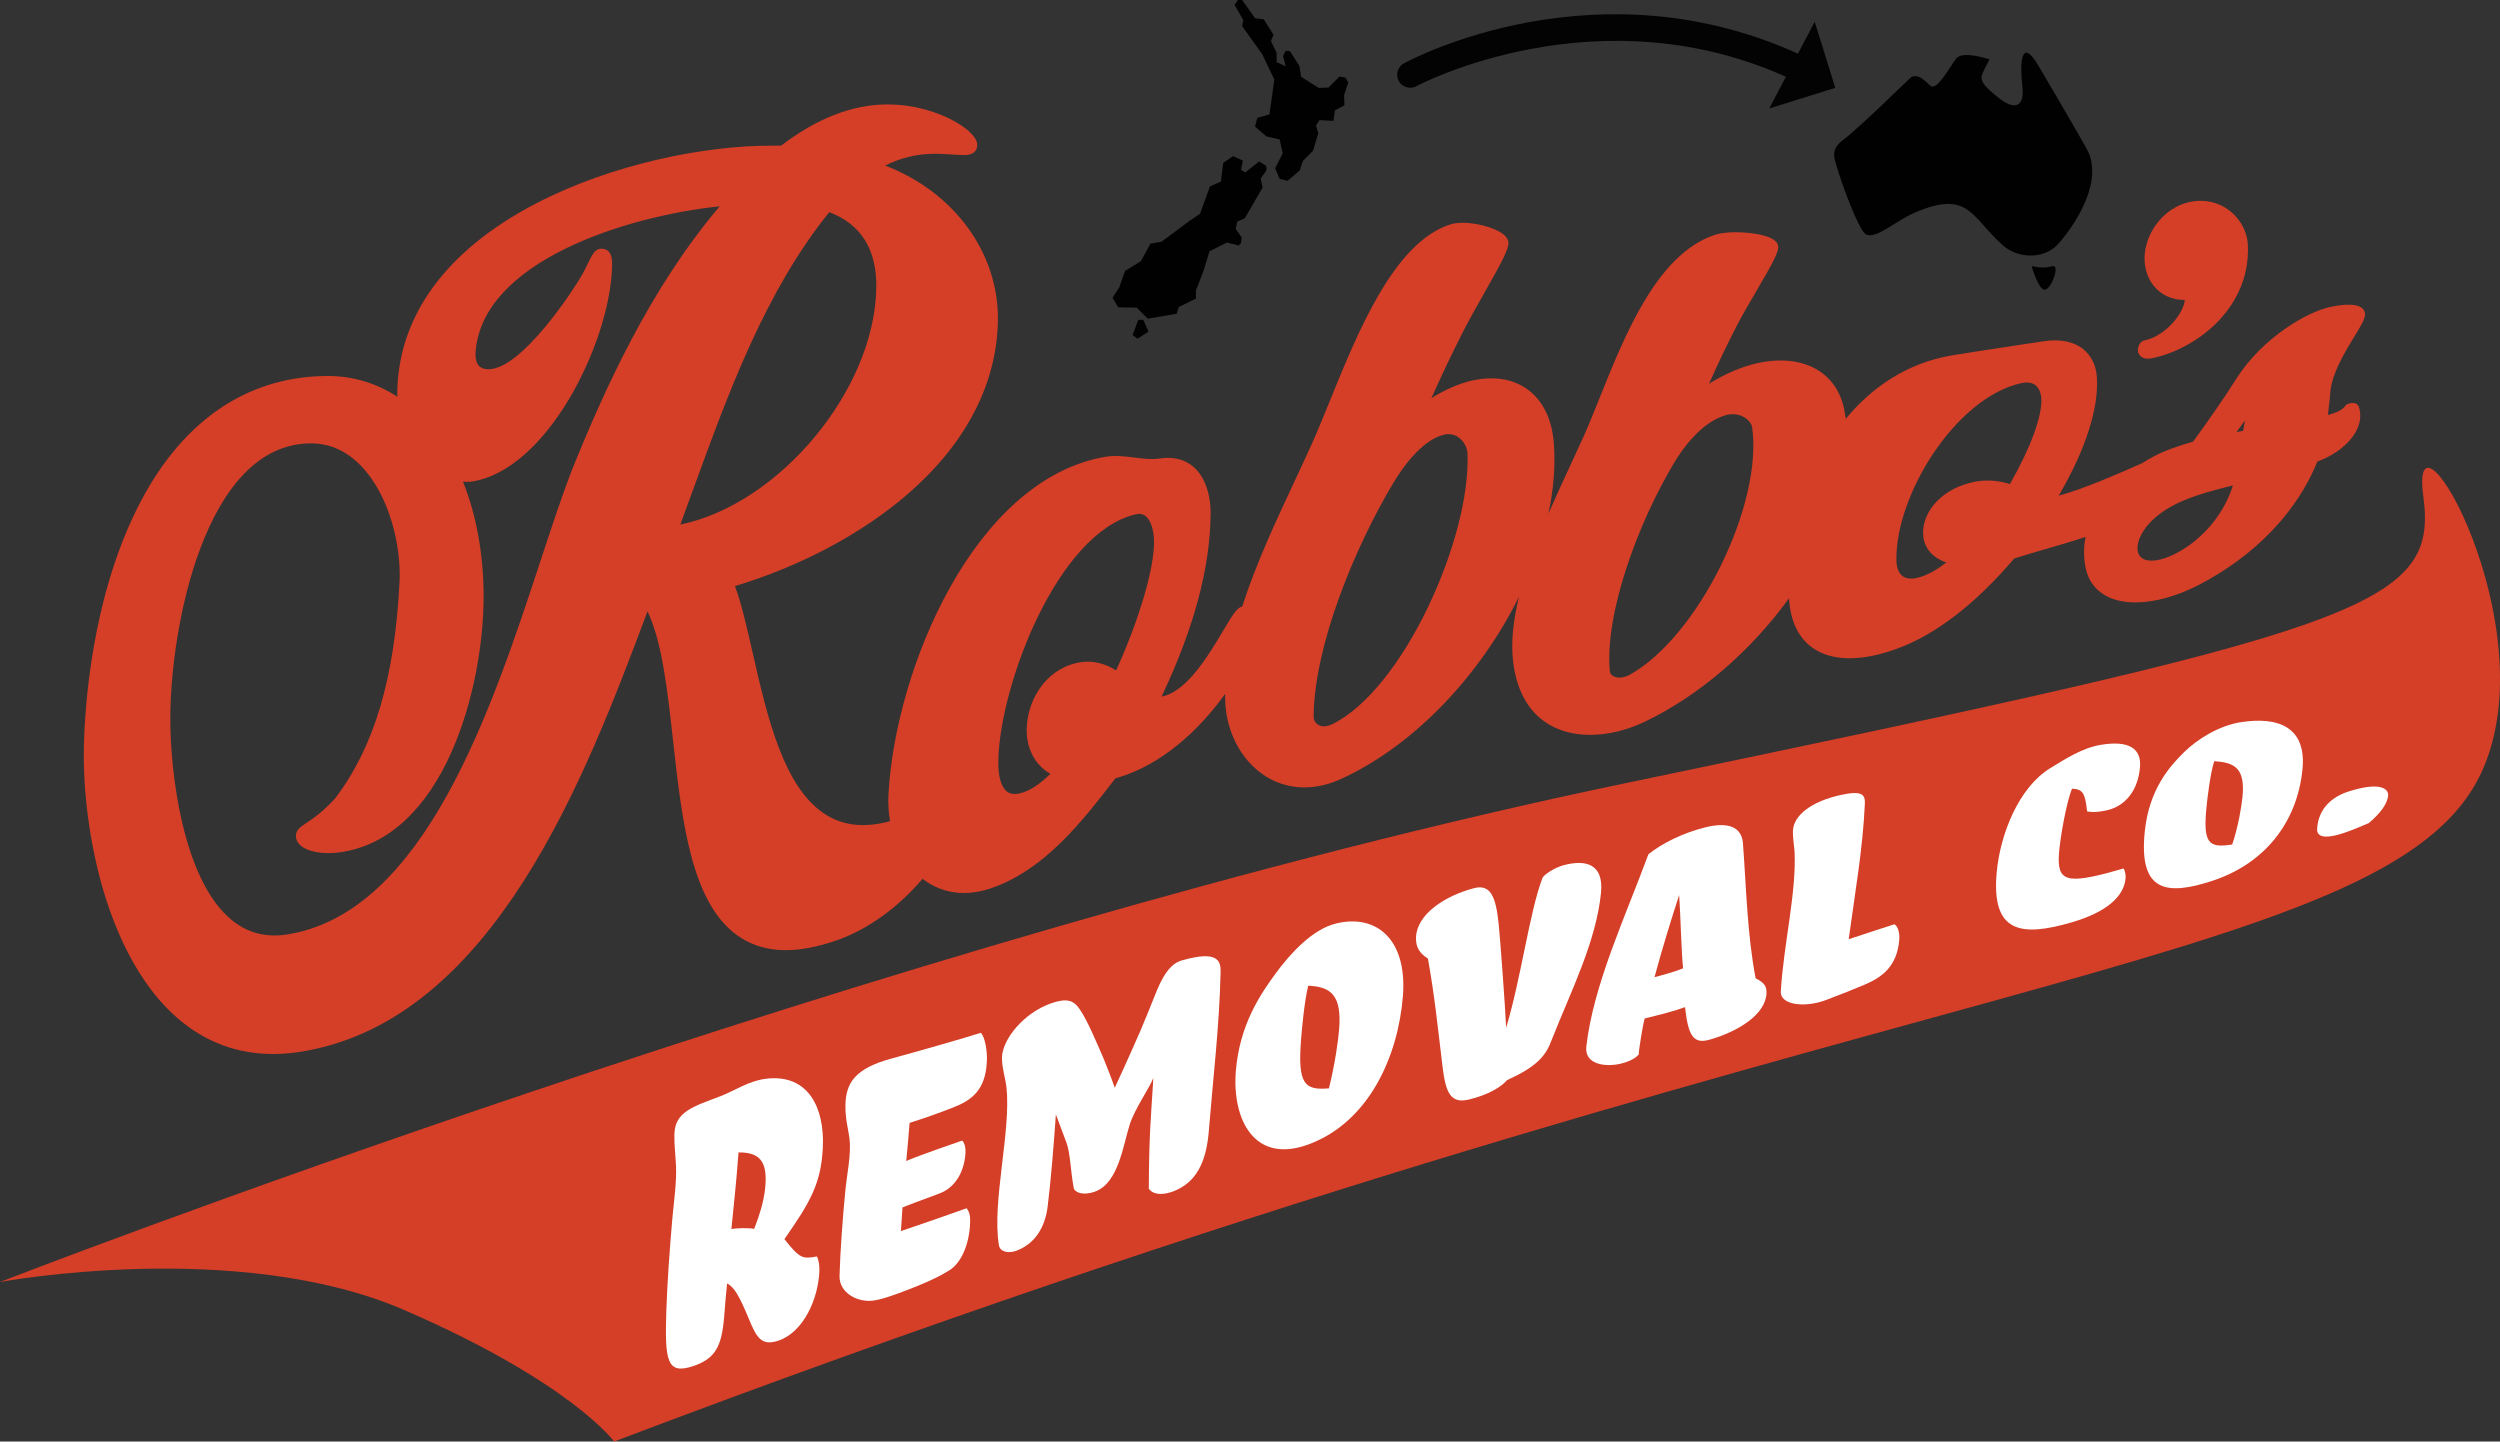 <?xml version="1.0" encoding="UTF-8"?><svg id="b" xmlns="http://www.w3.org/2000/svg" viewBox="0 0 836.87 482.55"><rect x="0" y="0" width="836.87" height="482.55" fill="#333333" stroke="none"/><g id="c"><path d="m716.85,119.47c.57.4,1.27.6,2.12.6.44,0,.92-.05,1.44-.16,7.83-1.6,15.99-6.11,21.83-12.07,4.99-5.09,10.82-13.73,10.23-25.95-.19-3.89-2.14-7.87-5.23-10.64-3.15-2.83-7.26-4.25-11.55-4-5.09.3-9.79,2.78-13.23,6.99-3.45,4.22-5.1,9.64-4.42,14.5,1,7.07,6.32,11.67,13.22,11.67h.09c-.2,3.93-5.91,11.9-13.54,13.56-1.45.32-2.32,2.16-2.12,3.59.11.79.52,1.46,1.16,1.91Z" style="fill:#d53e27;"/><path d="m788.59,135.14c-.91-.5-1.89-.18-2.54.04-.59.19-.92.6-1.16.9-.37.45-1.13,1.38-3.76,2.28-.48.17-1.11.36-1.87.55.39-3.06.65-5.8.86-8.11l.03-.31c.77-6.05,4.96-12.92,8.03-17.94,2.74-4.49,3.84-6.38,3.43-7.97-.91-3.55-7.64-2.67-11.56-1.83-7.79,1.67-22.74,10.28-31.55,24.19-3.76,5.97-8.59,12.99-14.36,20.89-2.37.66-4.91,1.49-7.75,2.53-3.04,1.11-6.26,2.72-9.4,4.74-.14.06-.28.12-.43.19-7.59,3.34-19.05,8.39-27.35,10.62-.02,0-.05.01-.07.02,9.06-15.46,13.57-29.57,12.76-39.99-.3-3.77-1.94-7.01-4.62-9.13-3.2-2.53-7.81-3.41-13.31-2.56-2.17.34-5.63.86-9.52,1.45-7.52,1.14-16.88,2.55-21.25,3.3-14.51,2.49-26.4,10.37-35.32,21.18-.14-.98-.3-1.96-.49-2.93-1.26-6.39-4.73-11.24-10.03-14.01-5.72-2.99-13.33-3.38-21.42-1.08-4.5,1.28-9.29,3.46-13.86,6.31,2.27-5.13,6.12-13.31,9.42-19.65,1.76-3.38,4.08-7.35,6.33-11.2,5.81-9.93,7.81-13.58,7.37-15.46-.23-.99-1.07-1.83-2.5-2.5-4.07-1.9-13.83-2.72-19-.93-19.02,6.59-29.68,33.15-38.24,54.48-1.89,4.7-3.67,9.14-5.38,12.96-1.38,3.06-2.87,6.28-4.41,9.6-2.39,5.14-4.92,10.59-7.34,16.18,1.71-8.01,2.38-15.91,1.82-23.42-.62-8.38-3.81-14.76-9.21-18.46-4.9-3.35-11.21-4.26-18.27-2.66-4.32.99-8.99,3.03-13.53,5.89,2.5-5.65,6.99-15.2,10.81-22.66,1.9-3.71,4.36-8.05,6.74-12.26,6.03-10.63,8.46-15.17,8.25-17.25-.13-1.24-1.05-2.39-2.73-3.41-3.99-2.4-12.18-4.06-16.74-2.59-18.79,6.05-30.81,35.66-40.47,59.45-2.07,5.11-4.03,9.93-5.86,13.99-1.85,4.1-3.83,8.34-5.86,12.68-6.18,13.2-12.84,27.45-17.44,41.74-1.74.41-3.13,2.65-6.38,8.12-4.7,7.9-11.79,19.85-19.94,21.92-.23.06-.45.09-.67.12,10.81-22.85,16.18-42.82,16.4-60.96.08-6.86-1.99-12.65-5.69-15.88-2.9-2.53-6.78-3.51-11.24-2.85-2.88.43-5.65.08-8.58-.3-3.18-.41-6.47-.82-10.01-.2-43.47,7.67-69.93,70.46-72.32,112.83-.18,3.12.02,6.18.53,9.1-.1.03-.2.06-.29.08-8.2,2.15-15.04,1.48-20.9-2.08-14.41-8.73-19.92-32.92-24.77-54.25-1.91-8.38-3.72-16.34-5.94-22.45,22.01-6.65,42.48-17.55,57.8-30.79,19.38-16.74,29.82-36.79,30.2-57.96.4-22.69-14.6-43.15-37.73-52.01,5.06-2.54,10.32-3.84,15.97-3.94,2.34-.04,4.6.11,6.6.24,1.59.11,2.96.19,4.08.17,3.44-.08,4.16-1.9,4.16-3.41,0-3.01-4.66-6.44-9.02-8.64-3.62-1.82-11.16-4.89-21.05-4.89h0c-11.64,0-23.61,4.64-35.58,13.8h-.56c-.52,0-1.06,0-1.57,0s-.99,0-1.48,0c-43.44,0-123.76,23.95-124.89,82.43-.01.57,0,1.1.04,1.62-7.15-4.68-15.4-7.11-24.15-6.95-27.04.38-48.87,15.84-63.13,44.69-14.92,30.19-17.31,65.3-17.64,79-.38,15.47,1.97,33.06,6.43,48.25,5.52,18.79,14.1,33.65,24.82,42.96,9.23,8.02,19.99,12.06,32.08,12.06,3.16,0,6.41-.28,9.75-.83,64.24-10.65,95.03-92.62,115.4-146.86l.18-.48c4.88,10.15,6.66,26.24,8.54,43.18,3.03,27.38,6.16,55.69,22.81,66.15,8.26,5.19,18.78,5.43,32.18.72,10.61-3.73,20.75-11.33,28.54-20.53.09.07.18.15.28.22,3.06,2.3,7.58,4.54,13.56,4.54,2.82,0,5.96-.5,9.42-1.71,17.8-6.25,30.14-22.24,41.04-36.35l.27-.35h.05c.41-.12.79-.22,1.26-.37,14.13-4.33,26.48-15.42,35.43-27.9-.42,11.52,5.02,22.43,13.88,27.81,3.86,2.34,8.14,3.52,12.62,3.52,4.03,0,8.21-.95,12.36-2.86,24.74-11.36,46.67-35,59.49-60.97-1.93,7.86-2.8,15.44-1.91,22.25,1.76,13.44,8.71,19.22,14.24,21.7,3.41,1.53,7.33,2.29,11.5,2.29,5.85,0,12.19-1.49,18.31-4.41,17.98-8.58,35.39-23.52,48.25-41.32.41,7.71,3.26,13.54,8.26,16.85,3.26,2.16,7.31,3.24,12.02,3.24s9.97-1.06,15.79-3.17c12.98-4.71,26.21-14.88,39.34-30.24l1.33-.41c2.76-.87,5.76-1.75,8.94-2.67,4.35-1.26,8.98-2.6,13.61-4.14-.67,3.31-.73,6.79,0,10.38.9,4.44,3.51,7.8,7.53,9.72,2.57,1.23,5.69,1.83,9.15,1.83,6.31,0,13.77-2,21.15-5.82,18.83-9.76,32.91-24.42,39.74-41.33l.81-.31c7.98-3.09,15.33-10.28,13.18-17.68-.21-.82-.7-1.24-1.07-1.44Zm-342.67,107.3c-1.73.85-3.35.93-4.58.23-1-.57-1.62-1.64-1.61-2.77.18-23.57,13.58-56.37,26.79-78.41,2.5-4.17,9.13-14.08,16.75-15.96.56-.14,1.11-.21,1.64-.21,1.17,0,2.26.34,3.25,1.02,2.01,1.38,3,3.71,3.07,5.3,1.29,28.04-21.3,79.03-45.31,90.81Zm-102.24,1.96c0,6.46,2.92,11.76,7.93,14.64-3.59,3.51-6.81,5.63-9.82,6.43-2.04.55-3.6.37-4.76-.54-1.94-1.51-2.95-5.15-2.85-10.26.48-25.23,19.71-76.22,45.87-82.48,1.4-.34,2.52-.15,3.44.58,1.74,1.37,2.82,4.72,2.82,8.73,0,9.1-5.06,26.15-12.69,42.9-3.19-1.96-7.63-3.74-13.16-2.49-11.01,2.49-16.77,13.2-16.77,22.49Zm-50.34-148.08c-.51,34.24-32.54,72.48-65.61,79.28,1.45-3.92,2.89-7.87,4.34-11.85,11.85-32.53,24.1-66.16,45.52-92.73,10.65,4.01,15.95,12.52,15.75,25.31Zm-159.59,98.32c-1.6,32.41-8.52,55.57-21.68,72.76-4.22,4.57-7.4,6.68-9.51,8.08-1.96,1.3-3.51,2.33-3.51,4.35,0,.83.27,2.05,1.58,3.19,2.45,2.14,7.56,3.05,13,2.31,35.15-4.75,48.25-55.06,48.26-85.66,0-13.92-2.38-27.14-6.91-38.45,1.02.1,2.03.13,2.99-.02,25.2-3.95,45.82-45.89,46.89-71.15.12-2.92-.01-4.72-1.1-5.84-.94-.97-2.17-.95-2.58-.95-2.01.02-3,2.07-4.51,5.18-.54,1.12-1.15,2.38-1.84,3.59-2.91,5.13-20.03,31.24-31.05,31.57-1.52.06-2.69-.33-3.44-1.11-.91-.96-1.3-2.64-1.12-4.87,2.34-29.83,49.59-45.19,81.71-48.56-23.34,27.41-38.76,61.67-49.69,88.8-3.27,8.54-6.67,18.84-10.26,29.75-16.39,49.8-38.83,118-84.95,125.21-7.2,1.13-13.55-.63-18.91-5.21-15.84-13.55-20.1-48.49-20.11-67-.03-30.04,11.44-92.11,47.04-92.19h.06c6.35,0,12.02,2.57,16.85,7.63,9.6,10.06,13.36,27.05,12.79,38.58Zm617.73-53.9c-.18,1.04-.37,2.19-.57,3.47-.75.13-1.49.27-2.24.41l.57-.78c.79-1.09,1.54-2.13,2.25-3.1Zm-33.83,46.46c-1.02-.47-1.68-1.27-1.97-2.39-1.04-4.06,2.97-12.08,15.16-17.22,5.2-2.19,10.77-3.66,16.63-5.09-3.68,11.66-12.37,19.49-19.65,23.05-4.25,2.07-7.96,2.67-10.17,1.65Zm-73.87-8.03c.34,4.33,3.16,7.57,7.76,9.11-3.03,2.36-5.85,3.95-8.54,4.82-1.81.58-4.33,1.03-6.06-.2-1.32-.94-2.07-2.82-2.12-5.29-.44-21.66,19.65-54.31,41.6-59.31,2.06-.47,3.69-.28,4.84.57,1.16.85,1.91,2.46,2.06,4.42.44,5.7-3.66,16.88-10.51,28.74-3.28-1-7.87-1.83-13.38-.4-10.95,2.85-16.17,10.98-15.65,17.53Zm-103.42,47.33c-.85-.37-1.4-1.01-1.47-1.71-1.81-19.5,9.57-50.1,21.75-70.25,2.31-3.83,8.57-12.99,16.75-15.47.98-.3,1.87-.42,2.67-.42,1.52,0,2.72.43,3.55.88,1.8.97,2.77,2.48,2.91,3.48,3.69,25.93-18.04,70.02-40.8,82.76-1.95,1.09-3.9,1.36-5.36.73Zm247.57-89.45h0s0,0,0,0h0Z" style="fill:#d53e27;"/><path d="m0,429.14s297.27-115.59,544.16-166.98c246.89-51.39,272.08-58.74,267.04-96.02-5.04-37.28,42.14,43.41,19.48,92.37-31.24,67.52-202.88,63.82-625.11,224.04,0,0-14.44-19.82-70.2-44C79.61,414.36,0,429.14,0,429.14Z" style="fill:#d53e27;"/><path d="m262.58,414.79c5.17,6.55,6.08,6.7,10.89,5.8.58,1.16.88,3.03.82,4.77-.32,9.32-5.26,20.48-13.56,23.36-5.75,1.99-7.41-.82-10.03-7.17-3.16-7.64-4.93-10.75-7.31-11.91-.43,4.31-.63,6.55-.99,11.34-.85,9.81-2.97,13.93-10.61,16.4-8.55,2.76-9.26-1.88-8.75-18.27.29-9.28,1.14-20.95,1.97-30.62.49-5.69,1.51-12.32,1.29-18.06-.13-3.26-.64-7.19-.55-10.76.19-7.53,6.23-9.22,15.47-12.74,4.69-1.79,9.54-5.26,15.68-5.88,13.7-1.39,19.17,9.78,18.54,23.07-.58,12.25-4.37,18.47-12.86,30.68Zm-17.75-3.37c1.8-.36,6.11-.42,7.61-.05,2.23-5.64,3.55-10.48,3.82-15.15.4-7.15-1.75-10.53-9.04-10.45-.84,11.04-1.39,15.66-2.39,25.66Z" style="fill:#fff;"/><path d="m317.95,425.13c-3.51,2.23-8.34,4.55-17.07,7.75-3.54,1.3-5.91,2.06-8.23,2.44-5.43.89-11.77-2.48-11.62-8.19.22-8.15,1.07-19.58,1.96-28.73.52-5.35,2.01-12.15,1.38-17.25-.39-3.16-1.47-6.55-1.36-11.35.17-7.29,3.21-12.14,15.36-15.44,6.84-1.85,25.55-7.17,29.98-8.64,1.38,1.51,2.1,5.87,2.02,8.9-.21,8.94-3.88,12.81-9.55,15.37-2.62,1.18-10.39,4.04-16.34,5.9-.41,5.33-.65,7.8-1.12,12.74,5.48-2.29,16.98-6.21,18.75-6.83.81.86,1.2,2.37,1.07,4.3-.45,6.58-3.6,10.91-7.38,12.83-1.75.89-7.21,2.66-13.69,5.25-.23,3.07-.33,4.64-.53,7.92,8.8-2.98,13.2-4.52,21.99-7.64.94,1.21,1.26,2.53,1.18,4.8-.25,7.43-3.07,13.49-6.82,15.88Z" style="fill:#fff;"/><path d="m361.4,337.79c2.64,3.81,5.68,11.19,8.01,16.52,1.32,3.28,2.61,6.5,3.75,9.82,2.19-4.75,4.22-9.14,6.07-13.36,3.41-7.41,6.69-15.99,8.14-19.48,2.52-5.9,4.93-8.84,8.27-9.8,11.95-3.42,13.03.09,12.95,3.82-.36,17.77-2.52,35.61-3.94,53.28-.85,10.62-4.33,17.33-11.91,20.22-3.47,1.32-6.8,1.19-8.18-.93.08-17.75.68-23.51,1.53-37.03-1.51,3.71-6.27,10.41-7.92,15.58-2.2,6.89-3.74,19.5-11.5,22.41-4.2,1.57-6.98.29-7.26-1.25-1.07-5.85-1.12-11.52-2.39-15.02-1.44-3.88-2.15-5.73-3.57-9.51-.64,9.35-1.63,21.9-2.75,30.83-.86,6.91-4.19,12.41-10.39,14.77-2.91,1.1-5.57.29-5.92-1.79-2.42-14.39,4.13-38.25,2.52-52.91-.29-2.6-1.58-6.86-1.5-10,.16-6.13,7.36-14.96,16.49-18.11,5.07-1.75,7.37-1.13,9.49,1.93Z" style="fill:#fff;"/><path d="m447.23,309.14c13.61-3.34,23.91,5.45,22.39,24.34-1.63,20.27-11.44,42.16-31.57,49.6-18.22,6.74-25.66-8.4-24.35-24.6,1.26-15.53,8.31-25.79,13.36-32.68,4.98-6.79,12.36-14.75,20.16-16.66Zm-9.31,20.83c-1.32,5.44-2.13,14.69-2.4,18.12-1.14,14.8,1.14,16.97,9.34,16.23,2.09-8.4,3.13-16.21,3.41-19.76.9-11.24-2.59-14.28-10.35-14.59Z" style="fill:#fff;"/><path d="m516.29,294c.5-1.3,4.32-3.63,7.14-4.38,7.39-1.97,13.43-.45,12.51,9.16-1.57,16.39-10.25,33.41-16.47,49.22-2,5.54-5.11,9.07-14.94,13.55-2.15,2.42-6.38,4.96-12.86,6.53-6.35,1.53-7.78-2.79-8.8-11.19-1.53-12.55-2.64-23.72-4.88-36.02-2.9-1.82-4.1-3.9-3.98-7.09.29-7.86,9.83-13.94,19.35-16.45,5.63-1.49,7.39,2.83,8.33,12.07.51,5.03,2.2,27.65,2.48,34.61,4.97-16.27,7.84-38.77,12.13-50.01Z" style="fill:#fff;"/><path d="m551.81,285.95c4.74-3.77,11.55-7.1,18.86-8.96,8.51-2.16,12.41.31,12.78,5.26,1.11,14.87,1.42,30.41,4.24,45.23,2.71,1.4,3.78,2.47,3.63,5.15-.39,7.01-9.46,12.65-18.93,15.37-5.52,1.59-7.25-1.13-8.33-10.86-3.19,1.21-8.2,2.49-13.49,3.78-.65,2.12-2,10.59-2.01,12.05-.93,1.16-2.92,2.33-5.96,3.08-4.76,1.18-12.29.52-11.58-5.74,2.34-20.63,13.06-43.42,20.79-64.37Zm10.29,13.68c-2.06,6.15-5.92,18.72-8.26,27.48,1.99-.5,7.16-1.94,9.58-2.96-.58-4.94-.84-17.5-1.32-24.53Z" style="fill:#fff;"/><path d="m634.11,309.39c1.3.68,1.83,3.01,1.67,5.14-.69,9.01-5.88,12.65-11.54,15.06-3.57,1.52-8.23,3.38-13.03,5.18-7.14,2.69-15.35,1.63-15.09-2.87.9-15.49,5.22-32.91,4.62-46.49-.1-2.25-.67-5-.55-7.39.25-5.02,6.03-9.71,16.02-11.91,7.27-1.6,8.18-.03,8.05,2.94-.66,15.03-3.38,30.35-5.41,45.35,4.26-1.38,12.98-4.31,15.28-5Z" style="fill:#fff;"/><path d="m705.16,271.28c-3.31.72-5.22.6-6.51.33-.66-6.31-1.55-7.45-5.04-7.6-1.99,4.87-3.81,16.13-4.19,19.69-1.15,10.57.91,12.49,15.98,8.55.87-.23,4.08-1.17,5.44-1.53.54.67.77,2.32.71,3.13-.49,6.37-6.56,11.55-18.08,14.91-16.96,4.94-26.96,3.55-25.07-16.83,1.18-12.73,7.37-28.36,17.95-34.81,4.94-3.01,10.59-6.72,16.83-7.78,9.41-1.59,13.65,1.2,13.19,7.33-.58,7.63-4.7,13.18-11.21,14.6Z" style="fill:#fff;"/><path d="m750.06,241.76c12.61-1.98,22.16,1.61,20.68,15.92-1.86,17.96-12.9,31.5-30.15,37.17-15.31,5.03-24.77,3.81-22.62-16.63,1.47-13.95,8.21-21.59,13.21-26.5,4.35-4.27,11.65-8.83,18.88-9.96Zm-8.86,13.06c-1.3,4.05-2.23,11.98-2.54,14.97-1.33,12.88.8,14.08,8.57,12.91,2.06-6.12,3.12-12.81,3.42-15.8.96-9.45-2.25-11.69-9.45-12.08Z" style="fill:#fff;"/><path d="m775.66,277.44c.38-6.8,5.01-10.75,10.61-12.52,10.58-3.34,13.3-.85,13.16,1.34-.17,2.62-2.47,5.9-6.5,9.28-1.29.53-3.88,1.64-4.78,2-9.27,3.71-12.67,2.99-12.5-.1Z" style="fill:#fff;"/><path d="m472.06,29.37c-1.54,0-3.04-.82-3.83-2.27-1.15-2.11-.37-4.75,1.74-5.9,2.63-1.43,65.12-34.64,133.7-2.39,2.18,1.02,3.11,3.61,2.09,5.79-1.02,2.18-3.62,3.11-5.79,2.09-64.49-30.33-125.24,1.83-125.84,2.16-.66.36-1.37.53-2.07.53Z" style="fill:#030303;"/><polygon points="607.46 7.28 592.25 36.31 614.36 29.4 607.46 7.28" style="fill:#030303;"/><path d="m666,19.87s-9.07-3.1-11.21-.24c-2.15,2.86-6.44,10.97-8.59,9.07-2.15-1.91-4.06-4.06-6.44-2.86-.4.2-17.1,16.75-23.06,21.24-1.73,1.31-2.91,2.91-2.71,5.24.28,3.25,7.99,24.97,10.69,26.19,3.41,1.54,9.83-4.48,15.79-7.11,18.6-8.18,19.24,1.16,29.95,10.72,4.6,4.11,12.73,4.87,17.76.34,2.39-2.15,17.43-20.13,10.27-32.78-4.89-8.64-12.01-20.77-16.03-27.59-5.96-10.11-6.31-.78-5.45,6.6.95,8.11-3.34,7.63-7.63,4.29-4.29-3.34-6.92-5.73-5.73-8.35,1.19-2.62,2.39-4.77,2.39-4.77h0Zm14.08,69.19s3.68,1.03,6.78.08c3.1-.95-.25,7.85-2.4,7.85s-4.38-7.92-4.38-7.92h0Z" style="fill:#010101; fill-rule:evenodd;"/><polygon points="416.82 57.72 415.42 56.83 416.06 53.78 412.76 52.26 409.46 54.54 408.7 60.76 405.02 62.41 401.72 71.54 398.17 73.95 388.79 80.93 385.11 81.56 381.94 87.4 376.61 90.7 374.7 96.15 372.42 99.7 374.32 102.87 380.54 103 384.22 106.68 393.86 105.03 394.62 102.75 400.33 99.96 400.33 97.29 402.99 90.31 404.89 84.1 410.73 81.18 414.66 82.2 415.42 81.31 415.68 79.53 413.65 76.62 414.15 74.21 416.69 73.06 422.65 62.79 422.02 59.74 423.92 57.08 423.92 55.56 421.51 54.04 416.82 57.72" style="fill:#010101;"/><polygon points="381.05 107.06 379.14 112.13 380.79 113.4 384.47 110.99 382.7 107.06 381.05 107.06" style="fill:#010101;"/><polygon points="451.32 27.65 450.43 26 448.4 25.62 444.72 29.3 441.43 29.43 435.59 25.75 434.96 22.07 431.79 17.12 430.39 17 429.5 18.77 430.39 22.2 427.35 20.8 427.35 17.76 425.44 13.7 426.33 11.67 423.03 6.47 420.12 6.09 415.8 0 414.41 0 413.27 1.65 416.18 6.72 415.8 8.75 422.53 18.14 426.59 26.64 424.94 38.31 420.88 39.45 420.12 42.37 423.92 45.66 428.36 46.68 429.38 51.37 426.84 56.32 428.36 59.87 431.03 60.51 435.08 57.08 436.1 53.91 439.52 50.49 441.3 44.65 440.54 41.99 441.68 40.21 446.37 40.46 446.88 36.91 450.05 35.26 449.93 31.84 451.32 27.65" style="fill:#010101;"/></g></svg>